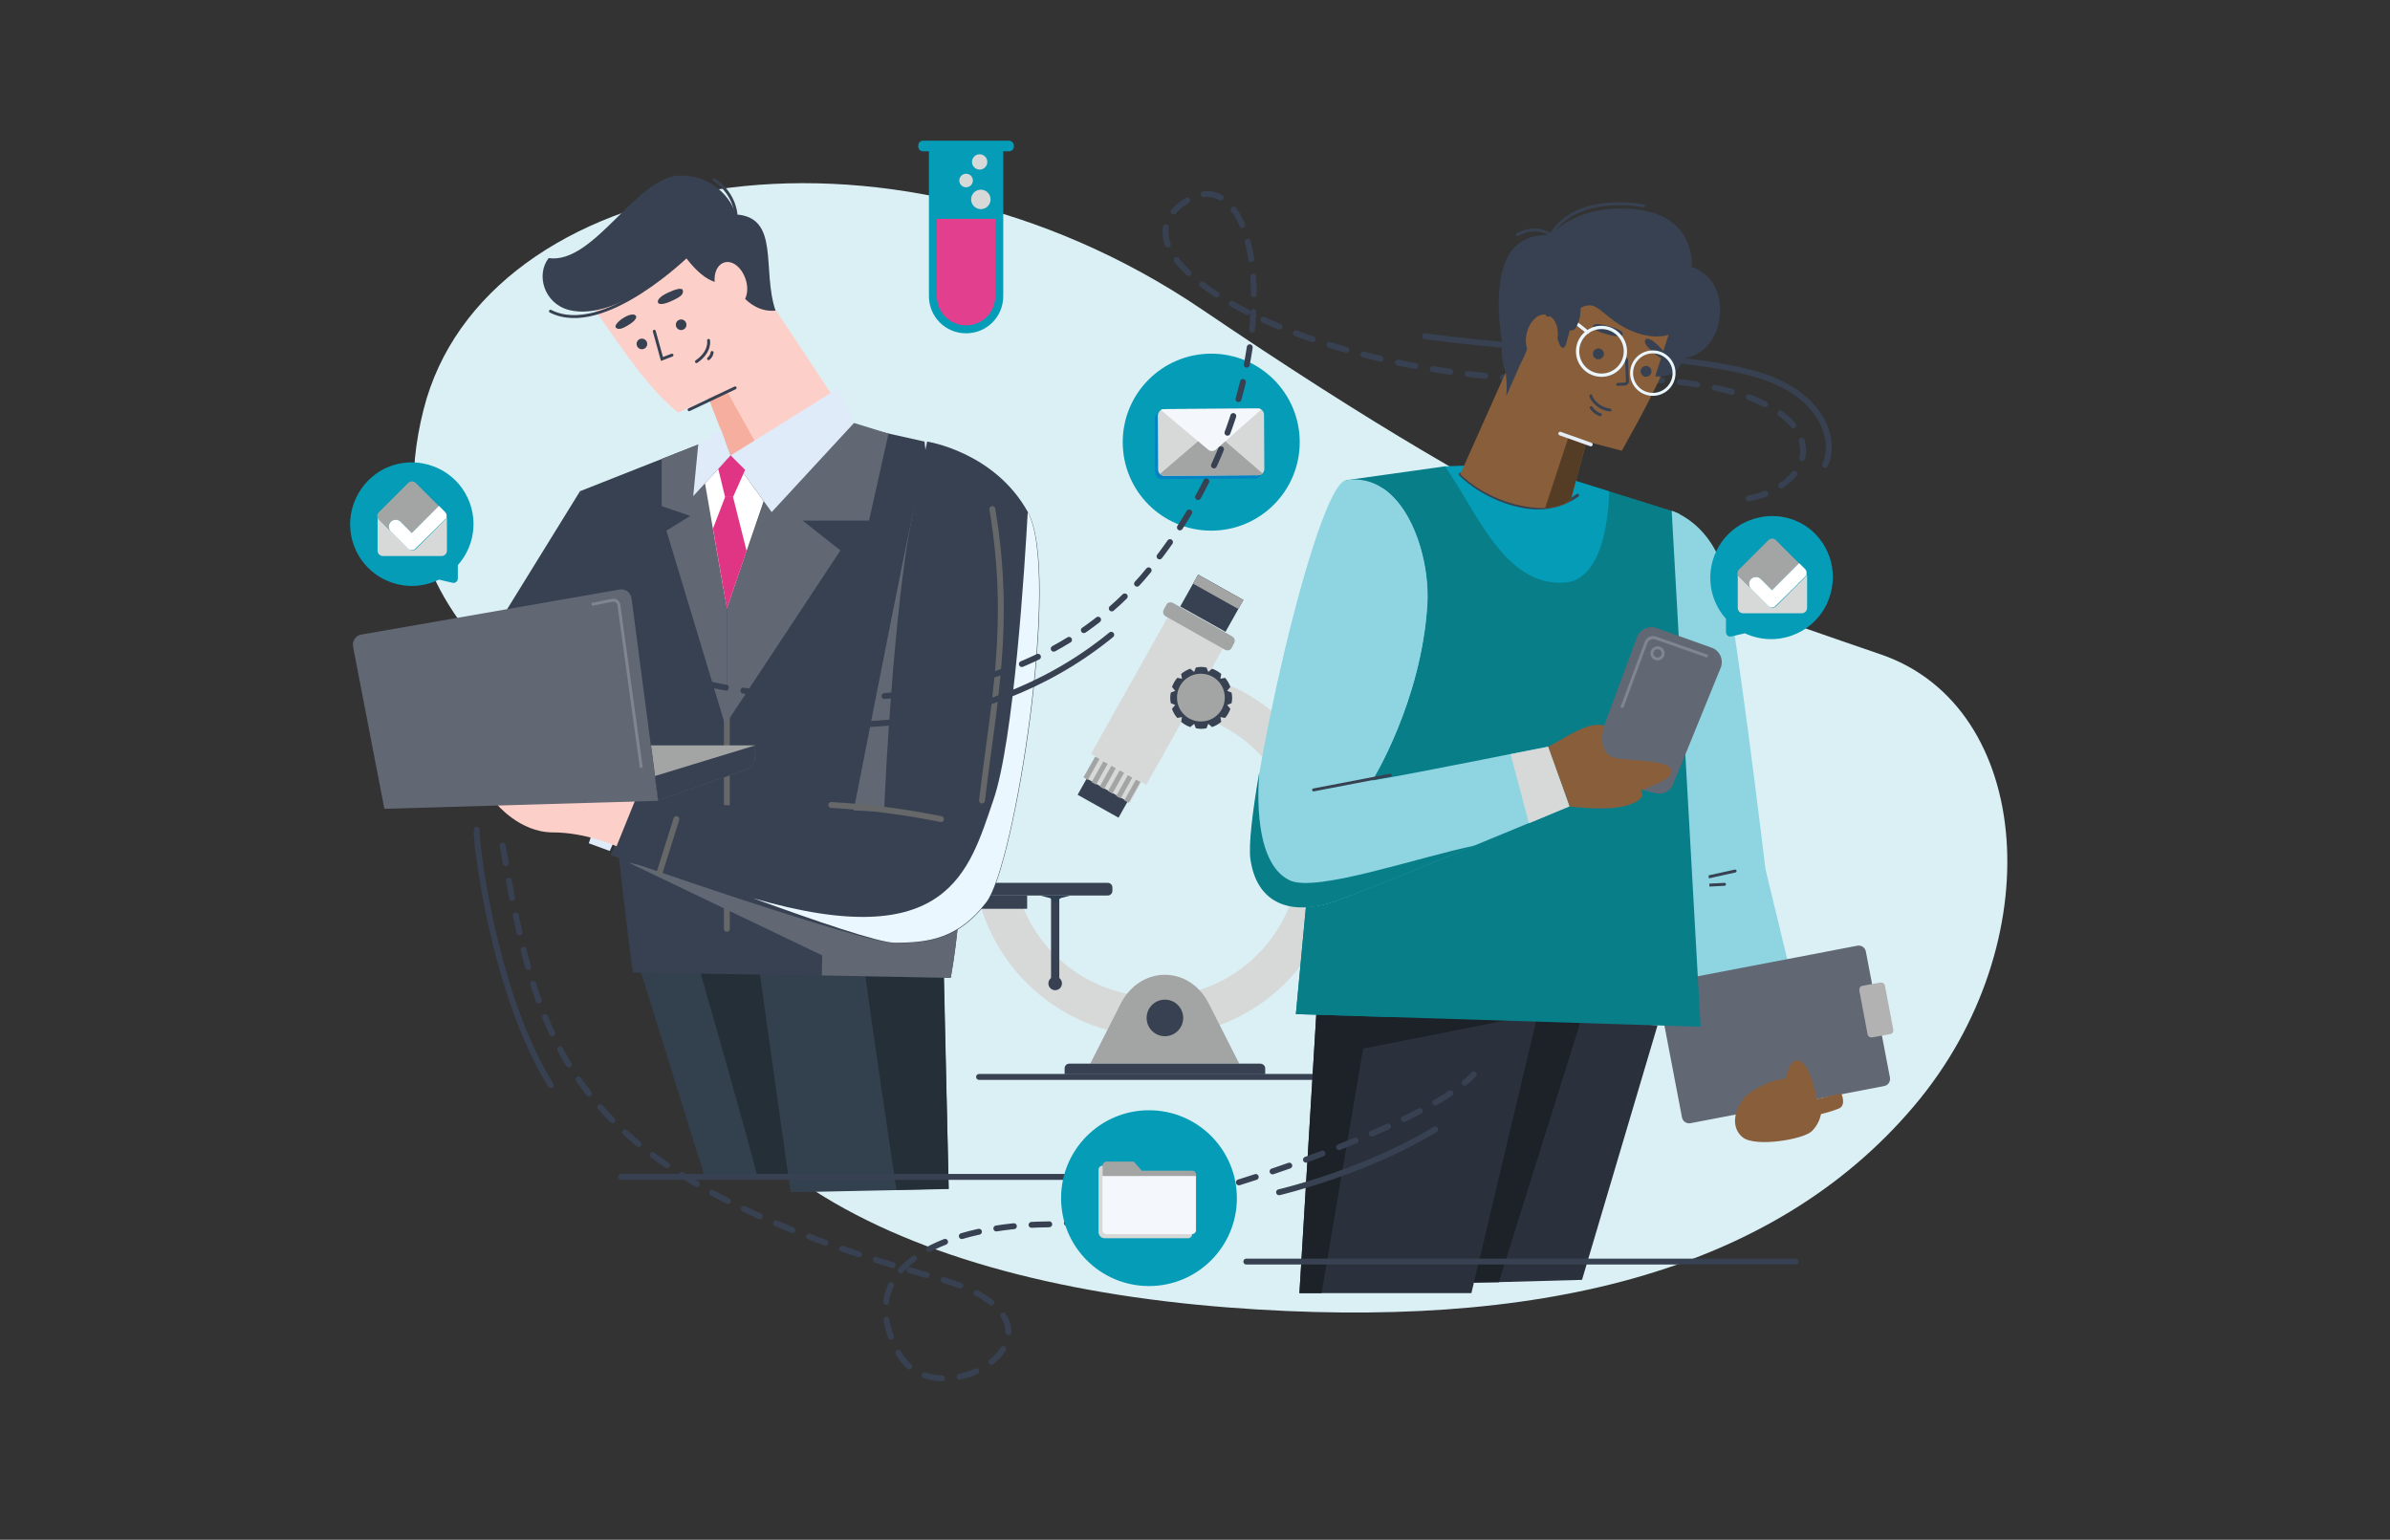<?xml version="1.0" encoding="utf-8"?>
<!-- Generator: Adobe Illustrator 27.5.0, SVG Export Plug-In . SVG Version: 6.00 Build 0)  -->
<svg version="1.1" id="Layer_1" xmlns="http://www.w3.org/2000/svg" xmlns:xlink="http://www.w3.org/1999/xlink" x="0px" y="0px"
	 viewBox="0 0 810.2 522" style="enable-background:new 0 0 810.2 522;" xml:space="preserve">
<rect x="0" y="0" width="810.2" height="522" fill="#333333" stroke="none"/>
<style type="text/css">
	.st0{fill:#DBF0F5;}
	.st1{fill:#DDDDDD;}
	.st2{fill:#EDAFCD;}
	.st3{fill:#DF3584;}
	.st4{fill:#DC619C;}
	.st5{fill:none;stroke:#EDAFCD;stroke-linecap:round;stroke-miterlimit:10;}
	.st6{fill:none;stroke:#EDAFCD;stroke-miterlimit:10;}
	.st7{fill:none;stroke:#374151;stroke-width:2;stroke-linecap:round;stroke-miterlimit:10;}
	.st8{fill:#2B313C;}
	.st9{fill:#1D2128;}
	.st10{fill:none;stroke:#989898;stroke-width:2;stroke-miterlimit:10;}
	.st11{fill:#8ED5E1;}
	.st12{fill:#049CB7;}
	.st13{fill:#FDCFC9;}
	.st14{fill:#F6AE9F;}
	.st15{fill:#374151;}
	.st16{fill:#087E89;}
	.st17{fill:#DFEBF9;stroke:#2B4050;stroke-width:2;stroke-linecap:round;stroke-miterlimit:10;}
	.st18{fill:#616773;}
	.st19{fill:none;stroke:#374151;stroke-linecap:round;stroke-miterlimit:10;}
	.st20{opacity:0.2;fill:none;stroke:#FFFFFF;stroke-linecap:round;stroke-miterlimit:10;}
	.st21{fill:none;stroke:#049CB7;stroke-width:2;stroke-linecap:round;stroke-miterlimit:10;}
	.st22{fill:#E587B5;}
	.st23{fill:#F2F9F9;}
	.st24{fill:none;stroke:#DF3584;stroke-width:2.165;stroke-linecap:round;stroke-miterlimit:10;}
	.st25{fill:none;stroke:#049CB7;stroke-width:4.329;stroke-linecap:round;stroke-miterlimit:10;}
	.st26{fill:#885E3B;}
	.st27{fill:#DFEBF9;}
	.st28{fill:#F4F8FC;}
	.st29{fill:#553D25;}
	.st30{fill:none;stroke:#FFFFFF;stroke-width:2;stroke-linecap:round;stroke-miterlimit:10;}
	.st31{fill:#A3A4A4;}
	.st32{opacity:0.4;fill:none;stroke:#FFFFFF;stroke-linecap:round;stroke-miterlimit:10;}
	.st33{fill:none;stroke:#FFFFFF;stroke-width:1.765;stroke-linecap:round;stroke-miterlimit:10;}
	.st34{fill:#00C180;}
	.st35{fill:#D7D9D8;}
	.st36{opacity:0.2;}
	.st37{fill:none;stroke:#374151;stroke-width:1.185;stroke-linecap:round;stroke-linejoin:round;stroke-miterlimit:10;}
	.st38{fill:#FFFFFF;}
	.st39{fill:#4EB8CF;}
	.st40{fill:#F59056;}
	.st41{fill:none;stroke:#374151;stroke-width:2;stroke-linecap:round;stroke-miterlimit:10;stroke-dasharray:6;}
	.st42{fill:none;stroke:#FFFFFF;stroke-linecap:round;stroke-miterlimit:10;}
	.st43{fill:none;stroke:#F59056;stroke-linecap:round;stroke-miterlimit:10;}
	.st44{fill:none;stroke:#374151;stroke-width:1.671;stroke-miterlimit:10;}
	.st45{fill:#EAF1FB;}
	.st46{fill:#D5E4F8;}
	.st47{fill:none;stroke:#4EB8CF;stroke-width:1.686;stroke-linecap:round;stroke-miterlimit:10;}
	.st48{opacity:0.4;fill:#005ED8;}
	.st49{opacity:0.2;fill:#FFCB48;}
	.st50{fill:#BED1ED;}
	.st51{fill:none;stroke:#FFCB48;stroke-width:2;stroke-linecap:round;stroke-miterlimit:10;}
	.st52{fill:none;stroke:#FFFFFF;stroke-width:1.686;stroke-linecap:round;stroke-miterlimit:10;}
	.st53{opacity:0.6;fill:#374151;}
	.st54{fill:#FFCB48;}
	.st55{opacity:0.3;fill:#CBDEF6;enable-background:new    ;}
	.st56{fill:none;stroke:#EAF7FF;stroke-width:1.115;stroke-linecap:round;stroke-miterlimit:10;}
	.st57{fill:none;stroke:#EAF7FF;stroke-width:1.002;stroke-linecap:round;stroke-miterlimit:10;}
	.st58{fill:none;stroke:#0640C1;stroke-width:2;stroke-linecap:round;stroke-miterlimit:10;}
	.st59{fill:#1299B2;}
	.st60{fill:none;stroke:#DF3584;stroke-width:0.541;stroke-miterlimit:10;}
	.st61{fill:#33404E;}
	.st62{opacity:0.3;fill:#EE7820;}
	.st63{opacity:8.000000e-02;fill:#03236D;}
	.st64{fill:#895E3B;}
	.st65{fill:#EAF7FF;}
	.st66{fill:#FFB433;stroke:#049CB7;stroke-width:2;stroke-linecap:round;stroke-miterlimit:10;}
	.st67{fill:none;stroke:#DF3584;stroke-width:3;stroke-miterlimit:10;}
	.st68{fill:none;stroke:#DFEBF9;stroke-width:2;stroke-linecap:round;stroke-miterlimit:10;}
	.st69{fill:#AD75DA;}
	.st70{fill:#66CBFF;}
	.st71{fill:#9F0EDC;}
	.st72{opacity:0.3;fill:#8909CD;}
	.st73{fill:none;stroke:#DF3584;stroke-width:2;stroke-linecap:round;stroke-linejoin:round;stroke-miterlimit:10;}
	.st74{fill:none;stroke:#EDAFCD;stroke-linecap:round;stroke-linejoin:round;stroke-miterlimit:10;}
	.st75{fill:#E2408E;}
	.st76{fill:#252F38;}
	.st77{fill:#FDCFC9;stroke:#374151;stroke-width:1.5;stroke-linecap:round;stroke-linejoin:round;stroke-miterlimit:10;}
	.st78{fill:#FFCA48;}
	.st79{fill:#FFBC0B;}
	.st80{fill:#3BBECD;}
	.st81{fill:none;stroke:#F38E2A;stroke-linecap:round;stroke-miterlimit:10;}
	.st82{fill:#051638;}
	.st83{fill:none;stroke:#FFFFFF;stroke-miterlimit:10;}
	.st84{fill:none;stroke:#A4A6A6;stroke-width:2;stroke-linecap:round;stroke-miterlimit:10;}
	.st85{fill:#FFFFFF;fill-opacity:0.2;stroke:#FFFFFF;stroke-miterlimit:10;}
	.st86{fill:#B4E3EA;}
	.st87{fill:#03236D;}
	.st88{fill:#2B4050;}
	.st89{fill:#DFF4FF;}
	.st90{fill:#CBEDFF;}
	.st91{fill:#FFBD0B;}
	.st92{fill:none;stroke:#FFCA48;stroke-width:2;stroke-linecap:round;stroke-linejoin:round;stroke-miterlimit:10;}
	.st93{fill:none;stroke:#FFCA48;stroke-width:2;stroke-linecap:round;stroke-miterlimit:10;}
	.st94{opacity:0.3;fill:#CBDEF6;}
	.st95{fill:#DECDEC;}
	.st96{fill:none;stroke:#0640C0;stroke-width:2;stroke-linecap:round;stroke-miterlimit:10;}
	.st97{fill:none;stroke:#00A964;stroke-width:2;stroke-linecap:round;stroke-miterlimit:10;}
	.st98{fill:url(#SVGID_1_);}
	.st99{fill:none;stroke:#A3A4A4;stroke-width:1.5;stroke-linecap:round;stroke-miterlimit:10;}
	.st100{fill:#6AC8D7;stroke:#6AC8D7;stroke-miterlimit:10;}
	.st101{fill:#8ED5E1;stroke:#8ED5E1;stroke-miterlimit:10;}
	.st102{fill:#6AC8D7;}
	.st103{fill:none;stroke:#374151;stroke-width:1.296;stroke-linecap:round;stroke-miterlimit:10;}
	.st104{fill:none;stroke:#EAF7FF;stroke-width:1.206;stroke-linecap:round;stroke-miterlimit:10;}
	.st105{fill:none;stroke:#EAF7FF;stroke-width:1.083;stroke-linecap:round;stroke-miterlimit:10;}
	.st106{fill:#F1F1F1;}
	.st107{fill:#E5E5E5;}
	.st108{opacity:0.2;fill:none;stroke:#FFFFFF;stroke-linecap:round;stroke-miterlimit:10;enable-background:new    ;}
	.st109{fill:none;stroke:#F59056;stroke-width:1.296;stroke-linecap:round;stroke-miterlimit:10;}
	.st110{fill:#BBE4EB;}
	.st111{fill:#CBDEF6;stroke:#E3EBF6;stroke-width:2.591;stroke-linecap:round;stroke-miterlimit:10;}
	.st112{fill:none;stroke:#FFFFFF;stroke-width:3;stroke-linecap:round;stroke-miterlimit:10;}
	.st113{fill:none;stroke:#FFFFFF;stroke-width:3;stroke-linecap:round;stroke-linejoin:round;}
	.st114{fill:none;stroke:#374151;stroke-width:3;stroke-linecap:round;stroke-linejoin:round;}
	.st115{fill:none;stroke:#DF3584;stroke-width:4;stroke-linecap:round;stroke-miterlimit:10;}
	.st116{fill:#FBFBFB;}
	.st117{fill:none;stroke:#374151;stroke-width:3;stroke-linecap:round;stroke-miterlimit:10;}
	.st118{fill:none;stroke:#374151;stroke-width:2.425;stroke-linecap:round;stroke-linejoin:round;}
	.st119{fill:#B9DEE7;}
	.st120{opacity:0.6;}
	.st121{opacity:0.3;}
	.st122{opacity:0.5;fill:#98BEEF;enable-background:new    ;}
	.st123{fill:none;stroke:#0A358B;stroke-width:2;stroke-linecap:round;stroke-miterlimit:10;}
	.st124{opacity:0.2;fill:#FFCA48;enable-background:new    ;}
	.st125{opacity:0.4;fill:#FFE147;enable-background:new    ;}
	.st126{fill:none;stroke:#FFCA48;stroke-width:2;stroke-linecap:round;stroke-linejoin:round;}
	.st127{fill:none;stroke:#FFE147;stroke-width:2;stroke-linecap:round;stroke-miterlimit:10;}
	.st128{fill:none;stroke:#D7D9D8;stroke-linecap:round;stroke-miterlimit:10;}
	.st129{fill:none;stroke:#D7D9D8;stroke-width:2;stroke-linecap:round;stroke-miterlimit:10;}
	.st130{fill:#46BACE;}
	.st131{fill:#039DB7;}
	.st132{fill:#98BEEF;stroke:#3BBECD;stroke-width:2;stroke-linecap:round;stroke-miterlimit:10;}
	.st133{opacity:0.3;fill:#FFCA48;enable-background:new    ;}
	.st134{opacity:0.1;fill:#03236D;enable-background:new    ;}
	.st135{fill:#2B4050;stroke:#2B4050;stroke-width:2;stroke-linecap:round;stroke-miterlimit:10;}
	.st136{fill:none;stroke:#374151;stroke-linecap:round;stroke-miterlimit:10;stroke-dasharray:6;}
	.st137{fill:none;stroke:#039DB7;stroke-width:2;stroke-linecap:round;stroke-miterlimit:10;}
	.st138{fill:#ACB2B8;}
	.st139{fill:none;}
	.st140{fill:none;stroke:#FFFFFF;stroke-width:1.34;stroke-linecap:round;stroke-linejoin:round;}
	.st141{fill:none;stroke:#374151;stroke-width:1.34;stroke-linecap:round;stroke-linejoin:round;}
	.st142{fill:#0C5FE4;}
	.st143{opacity:0.2;fill:#BDD0EC;enable-background:new    ;}
	.st144{opacity:0.3;fill:#BDD0EC;enable-background:new    ;}
	.st145{fill:#828B95;}
	.st146{fill:none;stroke:#DF3584;stroke-width:2;stroke-linecap:round;stroke-miterlimit:10;}
	.st147{fill:none;stroke:#A3A4A4;stroke-width:2;stroke-linecap:round;stroke-linejoin:round;}
	.st148{fill:none;stroke:#A3A4A4;stroke-width:2;stroke-linecap:round;stroke-miterlimit:10;}
	.st149{fill:#989898;}
	.st150{fill:#BDD0EC;}
	.st151{opacity:0.2;fill:none;stroke:#FFFFFF;stroke-miterlimit:10;enable-background:new    ;}
	.st152{fill:#B2B2B2;}
	.st153{fill:#EEEDED;}
	.st154{fill:#DFDFDF;}
	.st155{opacity:0.2;fill:#DFDFDF;enable-background:new    ;}
	.st156{fill:none;stroke:#DF3584;stroke-width:3;stroke-linecap:round;stroke-miterlimit:10;}
	.st157{fill:none;stroke:#666768;stroke-width:2;stroke-linecap:round;stroke-miterlimit:10;}
	.st158{fill:none;stroke:#374151;stroke-width:1.23;stroke-linecap:round;stroke-linejoin:round;}
	.st159{fill:none;stroke:#374151;stroke-linecap:round;stroke-linejoin:round;}
	.st160{opacity:0.2;fill:#DFEBF9;enable-background:new    ;}
	.st161{fill:none;stroke:#E8F5FF;stroke-width:1.23;stroke-linecap:round;stroke-linejoin:round;}
	.st162{fill:none;stroke:#F38E2A;stroke-width:2;stroke-linecap:round;stroke-miterlimit:10;}
	.st163{fill:url(#SVGID_00000168808297692224638630000017282410854873652101_);}
	.st164{fill:none;stroke:#F2F9F9;stroke-width:3;stroke-linecap:round;stroke-miterlimit:10;}
	.st165{fill:#CBDEF6;stroke:#2B4050;stroke-width:2;stroke-linecap:round;stroke-miterlimit:10;}
	.st166{fill:#71C1D0;}
	.st167{fill:#31B2C3;}
	.st168{fill:#1D969F;}
	.st169{fill:#F4FBFF;}
	.st170{fill:#2C3E50;}
	.st171{opacity:0.4;fill:#005ED8;enable-background:new    ;}
	.st172{fill:#049CB7;stroke:#374151;stroke-miterlimit:10;}
	.st173{fill:none;stroke:#E5EDF7;stroke-width:1.25;stroke-linecap:round;stroke-linejoin:round;}
</style>
<path class="st0" d="M143.6,138.8C164,58.2,299.8,31.9,407.6,105c115.2,78.1,160.8,93.1,230.1,116.9c51.9,17.9,57.7,98,11.2,153
	c-48,56.8-128.2,76.3-232,68.4c-119.1-9.1-199.8-55.4-194.8-139.9C225.8,242.5,120.4,230.4,143.6,138.8z"/>
<g>
	<g>
		
			<rect x="381.4" y="211.2" transform="matrix(0.872 0.489 -0.489 0.872 166.574 -161.518)" class="st35" width="21.5" height="53.2"/>
		<path class="st31" d="M417.8,215.8l-20.2-11.4c-0.8-0.4-1.8-0.2-2.2,0.6l-0.9,1.7c-0.4,0.8-0.2,1.8,0.6,2.2l20.2,11.4
			c0.8,0.4,1.8,0.2,2.2-0.6l0.9-1.7C418.8,217.2,418.5,216.2,417.8,215.8z"/>
		
			<rect x="401.9" y="198.5" transform="matrix(0.872 0.489 -0.489 0.872 152.77 -174.829)" class="st15" width="17.6" height="12.4"/>
		
			<rect x="368.4" y="260.4" transform="matrix(0.872 0.489 -0.489 0.872 177.732 -150.757)" class="st35" width="17.6" height="8.1"/>
		
			<rect x="365.7" y="267.6" transform="matrix(0.872 0.489 -0.489 0.872 180.359 -148.224)" class="st15" width="15.9" height="6.3"/>
		
			<rect x="366.2" y="259.7" transform="matrix(0.489 -0.872 0.872 0.489 -38.24 455.888)" class="st31" width="8.1" height="1.7"/>
		
			<rect x="368.9" y="261.3" transform="matrix(0.489 -0.872 0.872 0.489 -38.182 459.091)" class="st31" width="8.1" height="1.7"/>
		
			<rect x="371.7" y="262.8" transform="matrix(0.489 -0.872 0.872 0.489 -38.124 462.294)" class="st31" width="8.1" height="1.7"/>
		
			<rect x="374.5" y="264.4" transform="matrix(0.489 -0.872 0.872 0.489 -38.066 465.497)" class="st31" width="8.1" height="1.7"/>
		<rect x="377.2" y="266" transform="matrix(0.489 -0.872 0.872 0.489 -38.008 468.7)" class="st31" width="8.1" height="1.7"/>
		
			<rect x="380" y="267.5" transform="matrix(0.489 -0.872 0.872 0.489 -37.95 471.903)" class="st31" width="8.1" height="1.7"/>
		
			<rect x="404.1" y="199.1" transform="matrix(0.872 0.489 -0.489 0.872 151.137 -176.404)" class="st31" width="17.6" height="3.5"/>
	</g>
	<path class="st35" d="M409.6,229.7l-9.2,11.7c22.8,4,40.1,24,40.1,47.9c0,26.8-21.8,48.6-48.6,48.6c-22.6,0-41.7-15.5-47.1-36.4
		H331c5.7,28.5,30.8,49.9,60.9,49.9c34.3,0,62.1-27.8,62.1-62.1C454.1,261.1,435.3,237.3,409.6,229.7z"/>
	<path class="st15" d="M417.7,236.6c0-0.6-0.1-1.2-0.2-1.8l-1.5-0.6l1.1-1.3c-0.4-1.1-1-2.2-1.8-3.1l-1.6,0.3l0.3-1.6
		c-0.9-0.8-2-1.4-3.1-1.8l-1.3,1.1l-0.6-1.5c-0.6-0.1-1.2-0.2-1.8-0.2c-0.6,0-1.2,0.1-1.8,0.2l-0.6,1.5l-1.3-1.1
		c-1.1,0.4-2.2,1-3.1,1.8l0.3,1.6l-1.6-0.3c-0.8,0.9-1.4,2-1.8,3.1l1.1,1.3l-1.5,0.6c-0.1,0.6-0.2,1.2-0.2,1.8
		c0,0.6,0.1,1.2,0.2,1.8l1.5,0.6l-1.1,1.3c0.4,1.2,1,2.2,1.8,3.1l1.6-0.3l-0.3,1.6c0.9,0.8,2,1.4,3.1,1.8l1.3-1.1l0.6,1.5
		c0.6,0.1,1.2,0.2,1.8,0.2c0.6,0,1.2-0.1,1.8-0.2l0.6-1.5l1.3,1.1c1.1-0.4,2.2-1,3.1-1.8l-0.3-1.6l1.6,0.3c0.8-0.9,1.4-2,1.8-3.1
		l-1.1-1.3l1.5-0.6C417.6,237.8,417.7,237.2,417.7,236.6z"/>
	<path class="st31" d="M407.1,244.6c-4.5,0-8.1-3.6-8.1-8.1c0-4.5,3.6-8.1,8.1-8.1c4.5,0,8.1,3.6,8.1,8.1
		C415.2,241,411.6,244.6,407.1,244.6z"/>
	<path class="st15" d="M375.5,303.6H331c-0.9,0-1.6-0.7-1.6-1.6v-1.1c0-0.9,0.7-1.6,1.6-1.6h44.5c0.9,0,1.6,0.7,1.6,1.6v1.1
		C377.1,302.9,376.4,303.6,375.5,303.6z"/>
	<rect x="331.4" y="303.6" class="st15" width="16.8" height="4.5"/>
	<path class="st31" d="M369.6,360.6l10.3-20.3c6.7-13.1,23.3-13.1,29.9,0l10.3,20.3H369.6z"/>
	<circle class="st15" cx="394.9" cy="345.1" r="6.2"/>
	<path class="st15" d="M427.2,360.6h-64.7c-0.9,0-1.6,0.7-1.6,1.6v2h68v-2C428.9,361.3,428.1,360.6,427.2,360.6z"/>
	<path class="st15" d="M359.1,304.5h-2.8v28.1c0,0.8,0.6,1.4,1.4,1.4l0,0c0.8,0,1.4-0.6,1.4-1.4V304.5z"/>
	<path class="st170" d="M357.7,303.6h-5.1c0,0,2,0.5,3.1,0.8c0.6,0.1,1.1,0.8,1.5,1.3c0.3,0.4,0.8,0.4,1.1,0
		c0.4-0.5,0.9-1.1,1.5-1.3c1.1-0.3,3.1-0.8,3.1-0.8H357.7z"/>
	<circle class="st15" cx="357.7" cy="333.4" r="2.3"/>
</g>
<g>
	<path class="st12" d="M342,47.7h-29.1c-0.9,0-1.6,0.7-1.6,1.6v0.4c0,0.9,0.7,1.6,1.6,1.6h2v49.1c0,7,5.6,12.6,12.6,12.6h0
		c7,0,12.6-5.6,12.6-12.6V51.3h2c0.9,0,1.6-0.7,1.6-1.6v-0.4C343.7,48.4,342.9,47.7,342,47.7z"/>
	<path class="st75" d="M327.5,110.3c-5.5,0-9.9-4.4-9.9-9.9V74.2h19.8v26.2C337.4,105.9,333,110.3,327.5,110.3z"/>
	<circle class="st35" cx="332.5" cy="67.6" r="3.3"/>
	<circle class="st35" cx="327.5" cy="61.2" r="2.3"/>
	<circle class="st35" cx="332.1" cy="54.9" r="2.6"/>
</g>
<line class="st7" x1="331.9" y1="365.1" x2="460" y2="365.1"/>
<path class="st7" d="M483.1,114c47.4,6.3,98.8,5.9,119.6,15.6c16.3,7.6,19.5,20.7,16,28"/>
<path class="st19" d="M242,60.9c4.1,2.6,6.9,6.9,7.5,11.7"/>
<polygon class="st61" points="275.6,399 238.9,399 217.1,329 264.9,329.6 "/>
<path class="st76" d="M237.3,329.3l26.3,0.4l12,69.4h-18.8C253.6,386.2,240.6,340.6,237.3,329.3z"/>
<polygon class="st61" points="320,330.7 321.6,403.1 268,404.2 257.5,329.6 "/>
<path class="st76" d="M293.3,330.2l26.6,0.4l1.7,72.4l-17.7,0.4C302.3,392.6,295.2,345.2,293.3,330.2z"/>
<polygon class="st15" points="196.7,166.4 171.5,207.2 204.7,201.7 "/>
<path class="st15" d="M236.7,150.7l-40,15.8c5,42.3,10.1,104.2,17.8,163.2l107.8,1.8c10.1-56.9-2.3-119.5-8.9-181.8l-29.1-6.5
	L236.7,150.7z"/>
<line class="st157" x1="246.4" y1="235.6" x2="246.4" y2="314.9"/>
<polygon class="st18" points="289.5,143.4 301.2,147 294.6,176.5 272.1,176.5 284.9,186.6 246.4,244.9 246.4,206.3 261.4,163.2 
	276.4,147.2 "/>
<path class="st18" d="M310.5,169.7c1.9-2.7,4.4,3.5,6.9,14.3c6.4,50.7,13.1,101,4.9,147.5l-43.7-0.8c0-0.2,0.1-6.8,0.1-6.8
	L213,292.4l69.8,16.1C282.8,308.5,309.5,171.1,310.5,169.7z"/>
<path class="st13" d="M195.1,95.7c12.6,17.5,23.1,34.9,34.8,44.2l10.4-4.8l7.5,19.4l34.3-20.5l-43.7-66L195.1,95.7z"/>
<path class="st15" d="M249.5,72.7c-2.7-8-10.3-13.3-18.7-13.2c-14.8-0.2-29.3,30.2-44.8,28c-4.4,5.6-1.6,15.4,6.9,17.6
	c16.8,4.2,39.6-17.8,39.6-17.8s9,12.8,15.2,7c0,0,5,12,15.2,11C258.2,91.4,264.5,73.7,249.5,72.7z"/>
<path class="st13" d="M242.7,97.9c-1.2-4.1,0-8,2.8-8.9c2.8-0.9,6,1.7,7.3,5.8s0,8-2.8,8.9c-0.3,0.1-0.7,0.2-1.1,0.2"/>
<path class="st12" d="M127.5,160.6c9.4-6.7,22.5-4.4,29.2,5c5.6,8,5,18.7-1.5,26v4.5c0,0.8-0.6,1.5-1.4,1.5c-0.1,0-0.2,0-0.3,0
	l-4.7-1.1c-10.4,5.1-22.9,0.8-28-9.6C116.3,177.7,119.2,166.6,127.5,160.6z"/>
<g>
	<path class="st35" d="M146.8,180.3l-5.8,5.8c-0.3,0.3-0.8,0.5-1.2,0.5c-0.5,0-0.9-0.2-1.3-0.5l-10-10c-0.3-0.3-0.5-0.8-0.5-1.2
		v11.8c0,1,0.8,1.8,1.8,1.8h19.9c1,0,1.8-0.8,1.8-1.8l0,0v-11.1L146.8,180.3z"/>
	<path class="st31" d="M148.8,171.6l-7.9-7.9c-0.3-0.3-0.8-0.5-1.2-0.5l0,0c-0.5,0-0.9,0.2-1.3,0.5l-10,10c-0.3,0.3-0.5,0.8-0.5,1.2
		l0,0c0,0.5,0.2,0.9,0.5,1.2l4.1,4.1c-0.9-0.9-0.9-2.4,0-3.3c0,0,0,0,0,0l0,0c0.9-0.9,2.4-0.9,3.3,0c0,0,0,0,0,0l3.8,3.8
		L148.8,171.6z"/>
	<path class="st38" d="M150.9,173.6l-2.1-2.1l0,0l-9.2,9.2l-3.8-3.8c-0.9-0.9-2.4-0.9-3.3,0c0,0,0,0,0,0l0,0c-0.9,0.9-0.9,2.4,0,3.3
		c0,0,0,0,0,0l5.8,5.8c0.3,0.3,0.8,0.5,1.3,0.5c0.5,0,0.9-0.2,1.2-0.5l5.9-5.8l0,0l4.7-4.6v-0.7C151.4,174.4,151.3,174,150.9,173.6z
		"/>
</g>
<polygon class="st27" points="206.7,288.5 199.6,285.9 204.1,271.9 214.2,271.7 "/>
<polyline class="st19" points="221.8,112.3 224.4,121.7 227.8,120.4 "/>
<path class="st15" d="M226.5,99.2c0,0-4.2,1.8-3.4,3.5c0,0,0.6,1.1,4.2-0.5s4.4-2.4,4.2-3.7S228.4,98.3,226.5,99.2z"/>
<path class="st15" d="M211.3,107.8c0,0,3.2-2.1,4.3-0.7c0,0,0.7,1-2.1,2.8c-2.8,1.8-3.9,1.9-4.7,1.2
	C208.1,110.4,209.8,108.7,211.3,107.8z"/>
<path class="st19" d="M240.2,115.4c0,0,0.8,3.8-4.1,7.2"/>
<path class="st19" d="M241.4,119.5c-0.1,0.8-0.5,1.5-1.2,2.1"/>
<polygon class="st14" points="255.9,149.6 247.7,154.4 240.2,135 246.3,132.4 "/>
<line class="st19" x1="249.2" y1="131.5" x2="233.6" y2="138.9"/>
<path class="st19" d="M234,85.7c0,0-29.2,29.1-47.4,19.8"/>
<polygon class="st27" points="284.4,131.5 289.5,143.4 261.6,173.6 247.7,154.4 "/>
<line class="st7" x1="376.7" y1="399" x2="210.6" y2="399"/>
<polygon class="st38" points="258.9,169.9 246.4,206.3 238,164.9 247.7,154.4 "/>
<polygon class="st18" points="236.7,150.7 224.3,155.6 224.3,171.6 234,174.9 225.9,179.9 246.4,247.7 246.4,206.3 "/>
<polygon class="st27" points="247.7,154.4 235,168.2 236.7,150.7 244.3,145.4 "/>
<polygon class="st3" points="252.6,159.3 248.5,168.5 245.8,168.5 243.5,159 247.7,154.4 "/>
<polygon class="st3" points="248.5,168.5 253.1,186.8 246.4,206.3 241.7,179.2 245.8,168.5 "/>
<circle class="st15" cx="230.9" cy="110.1" r="1.8"/>
<circle class="st15" cx="217.6" cy="116.6" r="1.8"/>
<circle class="st12" cx="410.6" cy="149.9" r="30"/>
<path class="st171" d="M393.6,139.8l31.8-0.2c1.1,0,2.1,0.9,2.1,2.1l0.1,18.4c0,1.1-0.9,2.1-2.1,2.1l-31.8,0.2
	c-1.1,0-2.1-0.9-2.1-2.1l-0.1-18.4C391.5,140.7,392.4,139.8,393.6,139.8z"/>
<path class="st35" d="M394.6,138.7l31.8-0.2c1.1,0,2.1,0.9,2.1,2.1l0.1,18.4c0,1.1-0.9,2.1-2.1,2.1l-31.8,0.2
	c-1.1,0-2.1-0.9-2.1-2.1l-0.1-18.4C392.6,139.7,393.5,138.7,394.6,138.7z"/>
<path class="st31" d="M394.8,161.3l31.8-0.2c0.5,0,1-0.2,1.4-0.6l-17.4-15L408,148l-14.7,12.6C393.7,161,394.2,161.3,394.8,161.3z"
	/>
<path class="st28" d="M426.4,138.5l-31.8,0.2c-0.4,0-0.8,0.1-1.1,0.3l16,13.4c0.8,0.7,1.9,0.7,2.7,0l15.4-13.6
	C427.3,138.6,426.8,138.5,426.4,138.5z"/>
<polygon class="st8" points="561.9,347.6 536.3,433.9 499.6,434.9 521.1,344.6 "/>
<polygon class="st9" points="537,342.5 508.1,434.7 493,434.7 512.1,338.8 "/>
<polygon class="st8" points="521.1,344.6 498.8,438.4 440.5,438.4 446.3,342.5 "/>
<polygon class="st9" points="517.3,344.6 462.1,355.5 448,438.4 440.5,438.4 446.3,342.5 "/>
<path class="st11" d="M566.7,173.2c0,0,11.8,3.4,17,18.5c3.8,11.1,14.8,103,14.8,103l19.5,80.7l-28,2.2l-25-77.8V179.2L566.7,173.2z
	"/>
<line class="st19" x1="584.6" y1="299.8" x2="571.3" y2="300.5"/>
<line class="st19" x1="588.2" y1="295.3" x2="560" y2="301.5"/>
<path class="st11" d="M580.2,309.2l10.3,33.3l-12.3-1.4L565,299.9V179.2l1.7-6c0.9,0.3,1.8,0.7,2.7,1.1L580.2,309.2z"/>
<path class="st18" d="M638.7,368.2L573,380.8c-1.3,0.2-2.5-0.6-2.8-1.9l-8.2-42.9c-0.2-1.3,0.6-2.5,1.9-2.8l65.8-12.6
	c1.3-0.2,2.5,0.6,2.8,1.9l8.2,42.9C640.9,366.7,640,368,638.7,368.2z"/>
<path class="st64" d="M624.2,370.7c0,0,1.8,4-0.8,5.1c-2,0.8-4,1.4-6.1,1.9c-0.4,2.2-1.5,4.2-3.1,5.8c-2.9,2.8-19.1,5.5-23.4,2.1
	c-3.2-2.5-4.1-7.7,0.8-13.8c1.3-1.4,8.4-6.1,13.7-6c0,0,1.2-6.3,3.8-6.3c4.6,0,6.8,13.1,6.8,13.1L624.2,370.7z"/>
<polygon class="st16" points="533.4,162.8 554.6,169.4 566.7,173.2 576.5,348.1 439.3,343.8 456.3,162.8 489.8,158.1 "/>
<polygon class="st16" points="483.1,212.6 471.3,344.8 439.3,343.8 447.9,251.9 "/>
<path class="st12" d="M489.8,158.1c10.2,14,20,41.1,40.8,39.4c15-1.2,14.9-30.9,14.9-30.9l-12.1-3.8l-32.6-5.1L489.8,158.1z"/>
<path class="st11" d="M456.3,162.8c-10.4,1.6-34.8,111.4-32.2,128.6c2.5,17.2,16.5,17.8,26.8,14.7c9.8-3,81.2-32.8,81.2-32.8
	s-6.5-20.2-7.2-20.2c-0.5,0-44.4,9-59.7,11.5c0,0,16.7-26.8,18.7-59.8C484.9,186.5,475.3,159.8,456.3,162.8z"/>
<path class="st18" d="M542.4,249.8l12.6-33.9c1-2.6,3.9-3.9,6.5-3l18.8,6.7c2.7,1,4,3.9,3.1,6.6c0,0.1-0.1,0.1-0.1,0.2l-16.1,39.5
	c-1,2.4-3.5,3.6-6,3l-17.8-4.4c-2.7-0.7-4.4-3.5-3.7-6.2c0-0.1,0-0.2,0.1-0.3l2.5-7.9L542.4,249.8z"/>
<path class="st151" d="M549.8,239.9l8.2-22.1c0.5-1.3,2-2,3.3-1.5l17.6,6.2"/>
<circle class="st151" cx="561.9" cy="221.5" r="1.9"/>
<path class="st64" d="M524.8,253.2c7.2-3.9,13.8-8.7,19-7.2c0,0-3,9.1,3.5,10.9c3.8,1.1,18,0.6,19.2,3.9c1.1,3.2-4.8,4.8-10.3,7.2
	c2.2,2.5-2.4,5.1-8.5,5.8c-6.4,0.8-15.6-0.4-15.6-0.4L524.8,253.2z"/>
<path class="st19" d="M534.8,167.9c-3.8,2.8-8.4,4.3-13.1,4.3c-8.4,0.1-19.6-4.4-26.7-11.4"/>
<polygon class="st35" points="532,273.4 524.8,253.2 512.1,255.7 518.3,279.1 "/>
<path class="st11" d="M468.8,165.6c10.6,7.1,15.8,25.6,15,39.4c-2,33-18.7,59.8-18.7,59.8C484,215.7,474.1,179.1,468.8,165.6z"/>
<path class="st16" d="M437.3,298.5c9.1,4.1,43.1-7.8,62.9-11.9c-20.4,8.4-44.1,18-49.5,19.6c-10.2,3.1-24.2,2.5-26.8-14.8
	c-0.7-4.6,0.6-15.8,3-29.7C427,261.7,423.5,292.1,437.3,298.5z"/>
<line class="st19" x1="471.3" y1="262.8" x2="445.3" y2="267.8"/>
<path class="st152" d="M640.7,350.6l-6,1.1c-0.7,0.1-1.5-0.3-1.6-1.1l-2.8-14.8c-0.1-0.7,0.3-1.5,1.1-1.6l6-1.1
	c0.7-0.1,1.5,0.3,1.6,1.1l2.8,14.8C642,349.8,641.5,350.5,640.7,350.6z"/>
<path class="st12" d="M612.8,178.8c-9.4-6.7-22.5-4.4-29.2,5c-5.6,8-5,18.7,1.5,26l0,4.5c0,0.8,0.6,1.5,1.4,1.5c0.1,0,0.2,0,0.3,0
	l4.7-1.1c10.5,4.9,22.9,0.4,27.8-10C623.6,195.5,620.9,184.7,612.8,178.8z"/>
<line class="st7" x1="608.7" y1="427.7" x2="422.5" y2="427.7"/>
<path class="st41" d="M170.4,286.7c12.3,70.4,22.1,111.7,147.6,146.7c54.7,15.3,0,50.3-13.6,25c-16.5-30.7,19.3-43,50.3-43.3
	s127.2-31.3,144.9-50.9"/>
<path class="st7" d="M161.6,281.3c-0.5,2.1,5.2,54.5,25.1,86.6"/>
<path class="st7" d="M433.6,404.2c0,0,28.9-6.7,52.9-21.3"/>
<path class="st57" d="M550.8,120.6c0,0,2.8-0.8,3.9,1.3"/>
<path class="st31" d="M220.7,252.7H256v3.4c0,2.2-1.4,4.2-3.5,4.9l-29.4,10.3L220.7,252.7z"/>
<path class="st15" d="M314.3,149.7c0,0,22.9,3.5,34.2,24s-4.5,119.8-14,132.2c-9.5,12.5-19.5,13.8-31,13.8
	c-11.5,0-96.5-29.8-96.5-29.8l8.2-18.2l84.5,3.5c0,0,2-49.9,7.3-87.3C308.4,177.8,314.3,149.7,314.3,149.7z"/>
<path class="st13" d="M209,286.9c0,0-10.3-4.7-21.6-4.7s-19.2-9.8-19.2-9.8l47-0.8L209,286.9z"/>
<path class="st18" d="M214.1,202.9l9,68.6l-92.8,2.7l-10.6-54.9c-0.4-2,0.9-3.9,2.9-4.2c0,0,0.1,0,0.1,0l87.1-15.2
	C211.9,199.4,213.8,200.8,214.1,202.9C214.1,202.8,214.1,202.8,214.1,202.9z"/>
<path class="st15" d="M256,252.7l-34,10.4l1.1,8.3l29.7-10.4c1.9-0.7,3.2-2.5,3.2-4.5V252.7z"/>
<path class="st151" d="M200.6,204.9l7-1.4c1-0.2,2,0.5,2.2,1.5c0,0,0,0.1,0,0.1l7.6,55.2"/>
<path class="st157" d="M319,277.7c-12.3-2.5-24.7-4.1-37.2-4.8"/>
<line class="st157" x1="229.3" y1="277.7" x2="223.6" y2="295.8"/>
<path class="st157" d="M336.4,172.6c6.6,39.5,0.3,66-3.5,98.8"/>
<path class="st65" d="M336.7,271.4c7-20.1,10.7-79.8,11.7-97.8l0,0c11.2,20.5-4.5,119.8-14,132.2s-19.5,13.8-31,13.8
	c-5.5,0-27-7.4-48.1-15.1l0,0C321.6,323.8,328.5,295.2,336.7,271.4z"/>
<path class="st7" d="M273.8,244.9c0,0,56.6,8.2,102.9-29.7"/>
<g>
	<path class="st35" d="M607.9,199.7l-5.8,5.8c-0.3,0.3-0.8,0.5-1.2,0.5c-0.5,0-0.9-0.2-1.3-0.5l-10-10c-0.3-0.3-0.5-0.8-0.5-1.2
		v11.8c0,1,0.8,1.8,1.8,1.8h19.9c1,0,1.8-0.8,1.8-1.8l0,0V195L607.9,199.7z"/>
	<path class="st31" d="M609.9,191l-7.9-7.9c-0.3-0.3-0.8-0.5-1.2-0.5l0,0c-0.5,0-0.9,0.2-1.3,0.5l-10,10c-0.3,0.3-0.5,0.8-0.5,1.2
		l0,0c0,0.5,0.2,0.9,0.5,1.2l4.1,4.1c-0.9-0.9-0.9-2.4,0-3.3c0,0,0,0,0,0l0,0c0.9-0.9,2.4-0.9,3.3,0c0,0,0,0,0,0l3.8,3.8L609.9,191z
		"/>
	<path class="st38" d="M612,193l-2.1-2.1l0,0l-9.2,9.2l-3.8-3.8c-0.9-0.9-2.4-0.9-3.3,0c0,0,0,0,0,0l0,0c-0.9,0.9-0.9,2.4,0,3.3
		c0,0,0,0,0,0l5.8,5.8c0.3,0.3,0.8,0.5,1.3,0.5c0.5,0,0.9-0.2,1.2-0.5l5.9-5.8l0,0l4.6-4.6v-0.7C612.5,193.8,612.3,193.4,612,193z"
		/>
</g>
<g>
	<circle class="st12" cx="389.5" cy="406.2" r="29.8"/>
	<g>
		<path class="st35" d="M402.7,398.4H386c-0.2,0-0.4-0.1-0.5-0.3l-2.3-2.6c-0.1-0.2-0.3-0.3-0.5-0.3h-9c-0.7,0-1.3,0.6-1.3,1.3v21.2
			c0,1.1,0.9,2.1,2.1,2.1h28.3c0.7,0,1.3-0.6,1.3-1.3v-18.8C404,399,403.4,398.4,402.7,398.4z"/>
		<path class="st31" d="M386.9,396.7l-2.3-2.6c-0.1-0.2-0.3-0.3-0.5-0.3h-9c-0.7,0-1.3,0.6-1.3,1.3v21.9c0,0.7,0.6,1.3,1.3,1.3h29.1
			c0.7,0,1.3-0.6,1.3-1.3v-18.8c0-0.7-0.6-1.3-1.3-1.3h-16.7C387.2,397,387,396.9,386.9,396.7z"/>
		<path class="st28" d="M373.7,398.7v18.4c0,0.7,0.6,1.3,1.3,1.3h29.1c0.7,0,1.3-0.6,1.3-1.3v-18.4L373.7,398.7z"/>
	</g>
</g>
<path class="st41" d="M240.2,231.9c0,0,97.9,24.6,149.4-38.8c50.9-62.7,39.3-141.3,12.9-125.2c-32.4,19.8,46.7,63.5,134.5,60.6
	s85.3,34.7,55.8,40.5"/>
<g>
	<path class="st26" d="M568,115.8c-5.6,14.4-11.3,24.6-18.2,37l-12-3.1l-5.3,19.8c-5.9,5.4-25.2,3-37.5-8.7l27.6-61.8l5.4-7.8
		c0,0,37.1,19.2,40.7,22.9L568,115.8"/>
	<path class="st15" d="M556.3,125.2c-0.4,0.9,0.1,2,1,2.4c0.9,0.4,2-0.1,2.4-1c0.4-0.9-0.1-2-1-2.4
		C557.7,123.8,556.7,124.3,556.3,125.2z"/>
	<g>
		<path class="st15" d="M561.1,127.6c8.8,0.7,9.2-6.2,9.2-6.2c4.2,0.2,12.8-4.5,12.8-16.4s-9.6-14.5-9.6-14.5s1.7-17.2-18.7-19.5
			c-20.4-2.3-29.1,8.7-29.1,8.7c-17.2-0.9-17.8,16.1-17.6,25.5c0.2,9.4,3.4,22.3,2.5,29.1L530,90.4l38.9,13L561.1,127.6z"/>
		<path class="st29" d="M523.8,172.2l8-24.3l5.9,2.2l-5.2,19.3C530.6,171.1,527.5,172,523.8,172.2z"/>
		<path class="st15" d="M544.6,110.4c0,0,6,1.3,5.5,3c0,0-0.4,1.1-3.9,0.3c-3.6-0.9-6.2-1.8-6.2-3
			C540,109.5,542.7,109.8,544.6,110.4z"/>
		<path class="st15" d="M561.3,116.4c0,0,4.1,3.4,2.9,4.7c0,0-0.2,1.4-3-1s-4-3.8-3.5-4.8S559.9,115.1,561.3,116.4z"/>
		<path class="st15" d="M540.2,119.1c-0.5,0.9-0.1,2,0.8,2.5c0.9,0.5,2,0.1,2.5-0.8c0.5-0.9,0.1-2-0.8-2.5
			C541.8,117.9,540.7,118.2,540.2,119.1z"/>
		<path class="st19" d="M551.4,121.9l0.3,7.2c0.1,0.5-0.3,1-0.8,1.1l-2.5,0.1"/>
		<path class="st15" d="M527.7,110.4l-10,7.6c0,0-2.3,8.8-7.3,8.2c-2.5-5.8-1.8-21.8,5.1-22.5c-1.8-7.3,4-12.6,9.2-12.1l41.9,21.5
			c0,0-3.9,2.2-11,0c-9.6-3-13-9.7-16.8-9.6c-3.4,0.2-4.6,2.2-5.7,5.4c-1.2,3.7-2.2,8.1-2.6,8.6c-1.7,2.1-2.9-4.4-2.9-4.4
			L527.7,110.4z"/>
		<path class="st19" d="M539.3,134.2c-0.1,0.3,1.7,4.2,6.5,4.8"/>
		<path class="st26" d="M527.9,115.3c0.8-4.2-0.8-8-3.7-8.6c-2.8-0.6-5.8,2.3-6.7,6.5s0.8,8,3.7,8.6c0.4,0.1,0.7,0.1,1.1,0.1"/>
		<line class="st173" x1="539.3" y1="150.7" x2="528.9" y2="147"/>
		<path class="st19" d="M542.5,140.6c-1.3-0.4-2.4-1.3-3.1-2.4"/>
		<circle class="st56" cx="542.9" cy="119.1" r="8.1"/>
		<circle class="st57" cx="560.3" cy="126.5" r="7.2"/>
		<line class="st56" x1="529.5" y1="105.7" x2="538.2" y2="112.6"/>
		<path class="st19" d="M557.2,69.8c0,0-22.6-4.7-31.5,9.8c-5.6-3.7-11.3,0-11.3,0"/>
		<path class="st15" d="M572.1,114c-1.1,0.4-23.4-3-37.6-15.4c0,0,3.1,6.8-0.3,12.5c-0.9,1.5-3.1,1.1-3.5-0.5
			c-0.6-2.6-2.1-5.1-5.6-3.3c-2.8,1.5-1.8-14.9-1.8-14.9s5.5-7.3,6.2-7.5c0.8-0.2,18.6,0.4,18.9,0c0.3-0.4,15.6,3.6,16.4,4.7
			c0.8,1.1,15.5,11.3,14.9,12.2C579.3,102.7,572.1,114,572.1,114z"/>
	</g>
</g>
</svg>
